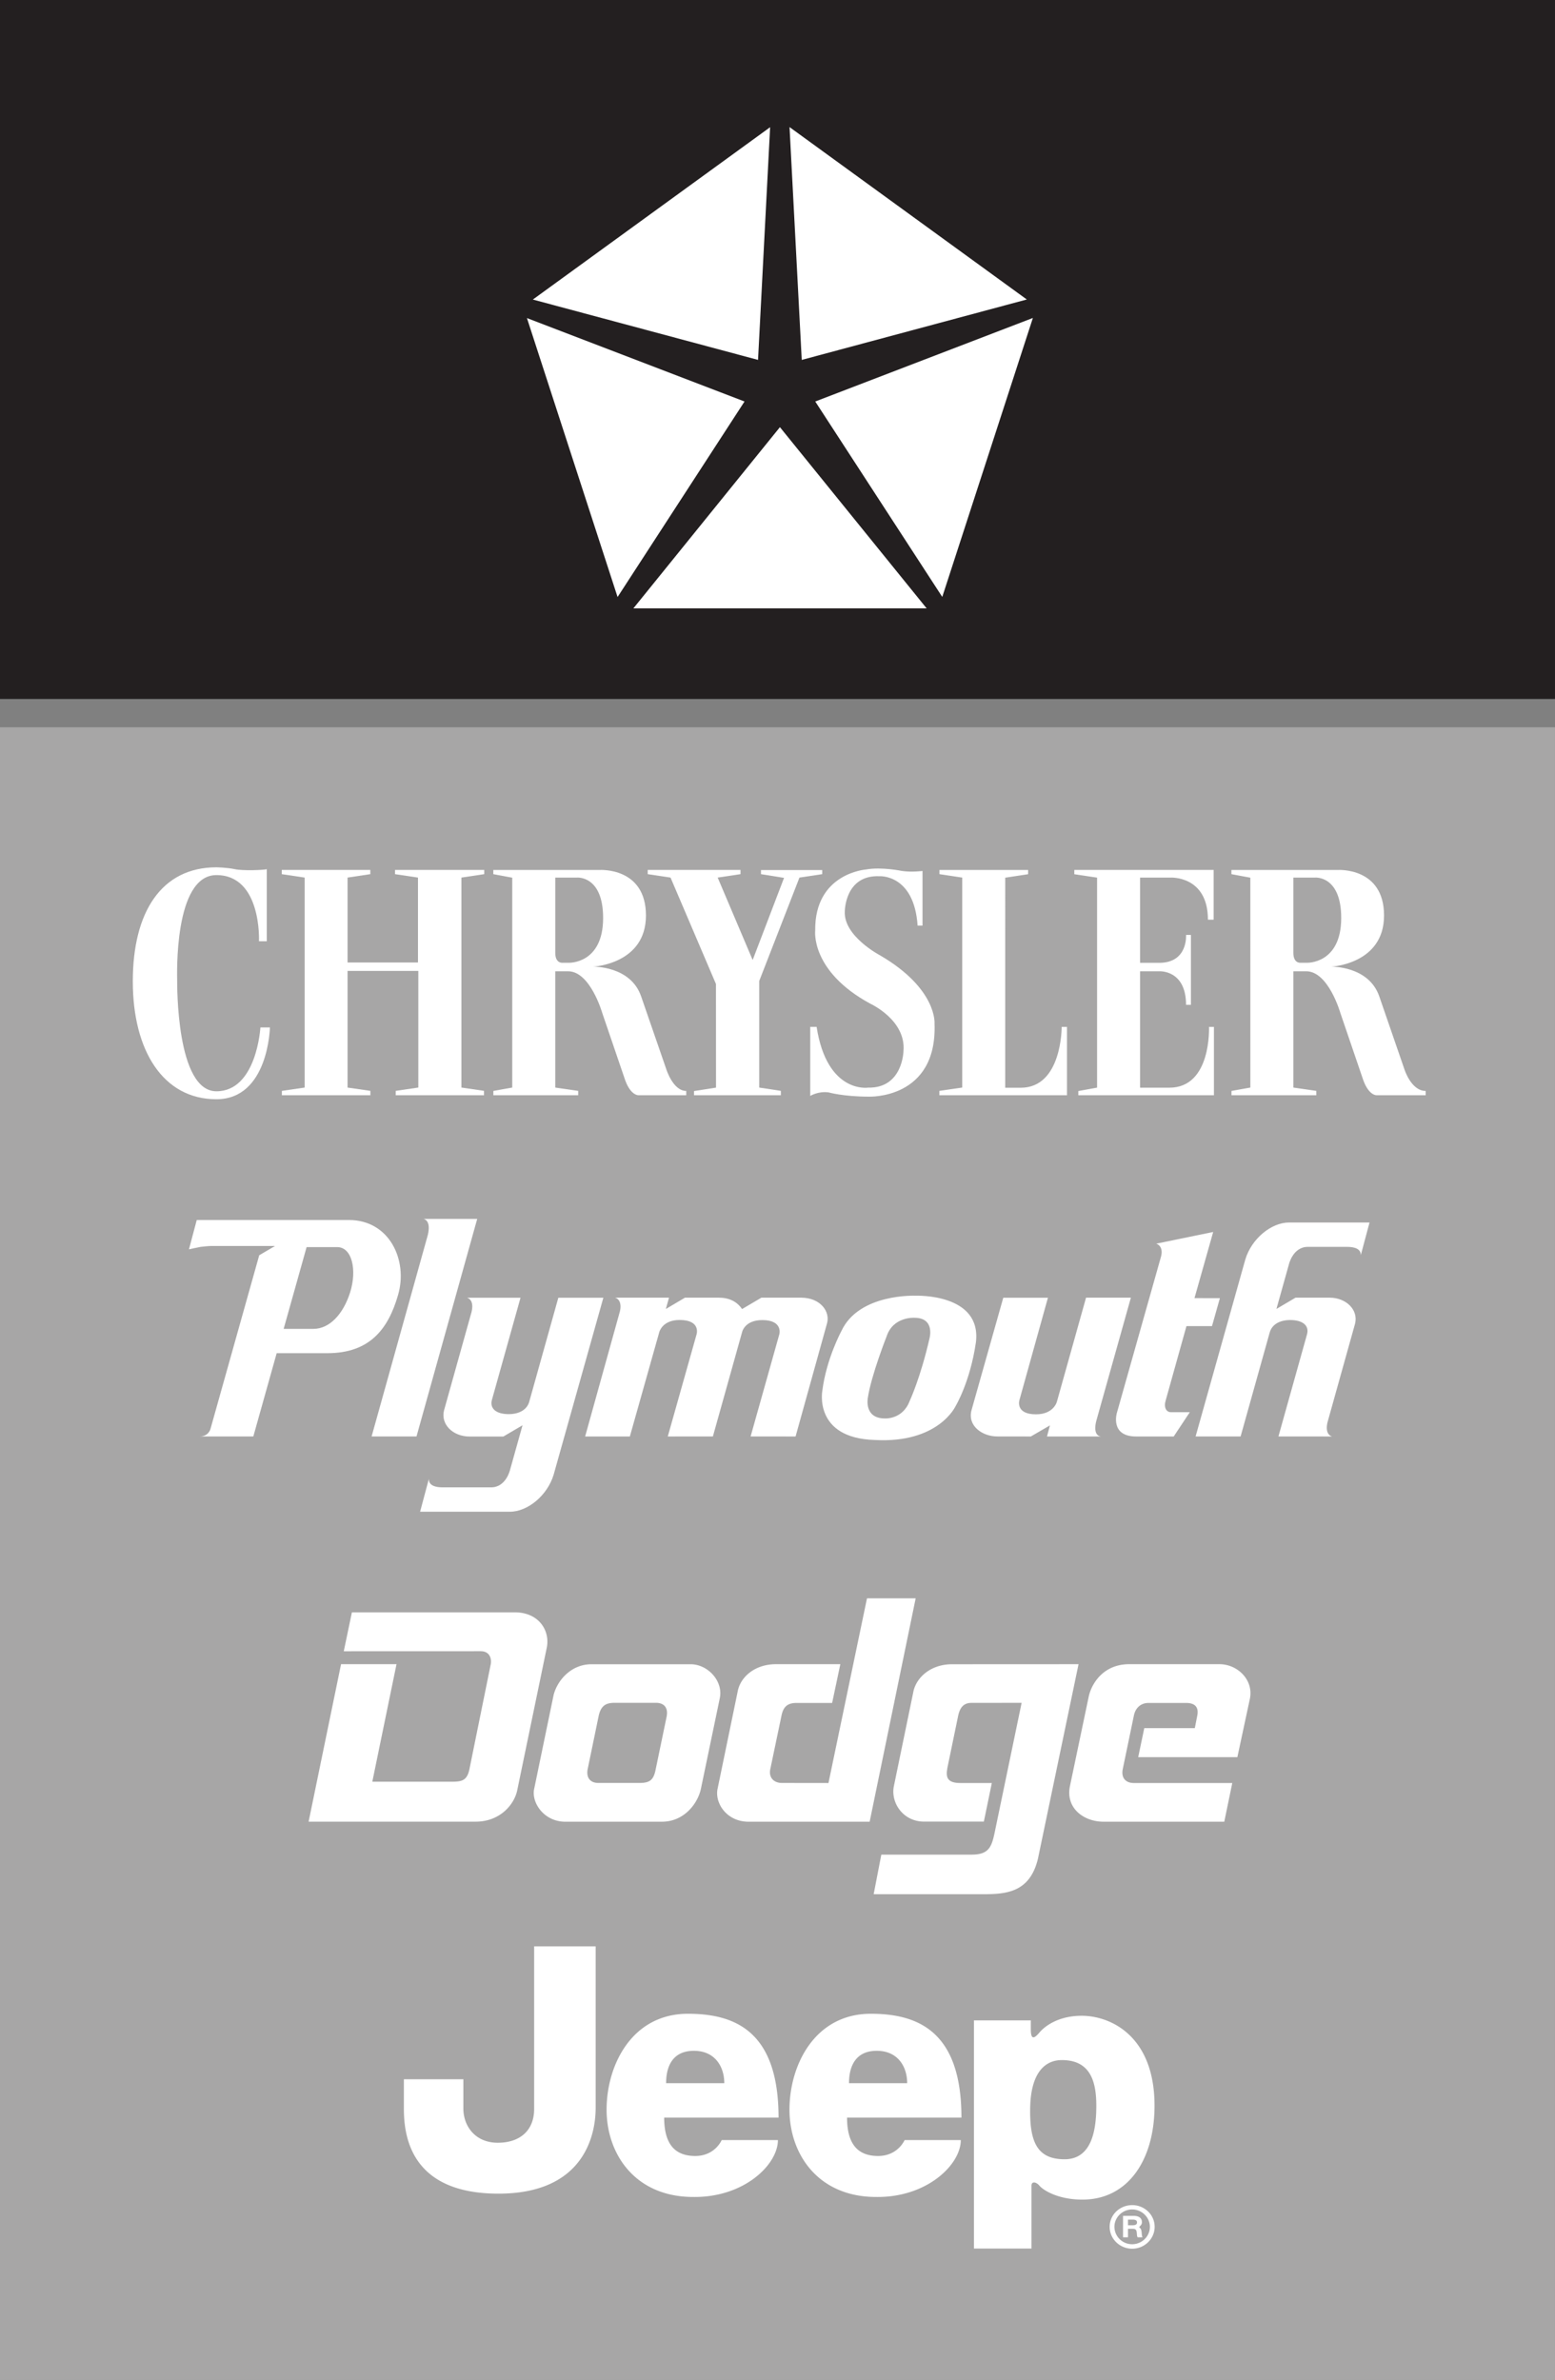 <svg xmlns="http://www.w3.org/2000/svg" width="102.961" height="157.57"><rect width="100%" height="100%" fill="#808080" stroke="none"/><defs><clipPath id="a"><path d="M0 48h102.96v109.57H0Zm0 0"/></clipPath><clipPath id="b"><path d="M0 0h102.96v47H0Zm0 0"/></clipPath></defs><g clip-path="url(#a)"><path fill="#a7a6a6" d="M102.96 157.57V48.152H0V157.57h102.96"/></g><g clip-path="url(#b)"><path fill="#231f20" d="M102.96 46.277V-.003H0v46.28h102.96"/></g><path fill="#fff" d="m41.938 40.277 9.703-11.996 9.714 11.996zm20.452-.757-8.41-12.938 14.41-5.531zm5.598-19.692-14.902 4-.809-15.414zM50.992 8.422l-.8 15.406-14.91-3.996ZM34.89 21.059l14.407 5.523-8.406 12.945zm-8.636 89.121-1.602 7.78h5.32c.68 0 .981-.128 1.126-.905l1.39-6.844c.075-.32-.011-.89-.66-.89l-9.066.003.539-2.578h10.773c1.633 0 2.356 1.238 2.13 2.34l-1.966 9.488c-.215.93-1.152 2.032-2.742 2.032H20.434l2.148-10.426h3.672m11.176 10.43c-1.43 0-2.274-1.294-2.055-2.204l1.281-6.187c.239-.938 1.13-2.028 2.496-2.035h6.578c1.133 0 2.18 1.12 1.926 2.265l-1.25 5.996c-.199.926-1.082 2.164-2.582 2.164zm3.265-7.872c-.582 0-.898.192-1.05.84l-.723 3.496c-.133.574.121.969.7.969h2.722c.68 0 .922-.2 1.058-.84l.735-3.539c.133-.66-.23-.926-.696-.926h-2.746m14.403.008H52.73c-.636 0-.863.309-.976.797l-.746 3.562c-.13.575.222.938.765.938l3.082.004 2.551-12.227h3.223l-3.047 14.79H49.57c-1.472 0-2.261-1.254-2.054-2.192l1.34-6.488c.206-.942 1.16-1.75 2.523-1.75h4.262l-.543 2.566m10.574 5.301h-2.086c-1.004 0-.95-.524-.836-1.102l.695-3.36c.114-.51.34-.847.89-.843l3.31-.004-1.688 8.121c-.262 1.258-.316 1.934-1.633 1.93h-5.969l-.507 2.621h7.222c1.547 0 3.114-.11 3.653-2.34l2.691-12.89-8.375.004c-1.363 0-2.309.812-2.547 1.746l-1.308 6.336c-.215 1.066.593 2.336 2 2.336h3.96l.528-2.555m10.094-3.633-.403 1.922h6.567l.828-3.863c.258-1.258-.824-2.293-2.016-2.293h-5.969c-1.726 0-2.484 1.289-2.675 2.097l-1.246 5.938c-.325 1.48.89 2.394 2.218 2.394h7.993l.53-2.562H75.07c-.504 0-.84-.309-.734-.895l.742-3.574c.098-.488.45-.832.965-.832h2.492c.598 0 .844.285.742.832l-.164.836h-3.347m-.801 31.867c.644 0 1.172.524 1.172 1.149 0 .636-.528 1.152-1.172 1.152a1.165 1.165 0 0 1-1.176-1.152c0-.625.527-1.149 1.176-1.149zm-.278.672h.305c.207 0 .293.059.293.184 0 .136-.094.191-.312.191h-.285Zm-.328-.25v1.422h.329v-.563h.269c.254 0 .3.051.32.348.008.13.016.164.051.215h.32c-.007-.02-.015-.02-.015-.05-.016-.028-.016-.052-.024-.071 0-.008 0-.035-.007-.074-.012-.223-.043-.36-.102-.403-.043-.043-.066-.062-.066-.07 0-.008.015-.027.035-.059.113-.105.14-.168.14-.28 0-.27-.199-.415-.558-.415zm.606-.71c-.824 0-1.492.644-1.492 1.437 0 .797.668 1.449 1.492 1.449.82 0 1.488-.652 1.488-1.45 0-.792-.668-1.437-1.488-1.437m-10.477 2.875v-15.105h3.766v.613c0 .816.328.48.598.16.046-.05.882-1.078 2.773-1.078 1.887 0 4.82 1.313 4.82 5.953 0 3.59-1.754 6.219-4.773 6.219-1.664 0-2.629-.656-2.848-.922-.219-.262-.527-.305-.527 0v4.16zm3.723-9.324c-.043 2.23.437 3.414 2.277 3.414s2.102-2.016 2.102-3.547c0-1.531-.352-3.02-2.278-3.02-1.183 0-2.058.919-2.101 3.153M35.367 128.86h4.074v10.683c0 1.84-.789 5.691-6.437 5.691-5.649 0-6.262-3.59-6.262-5.605v-1.969h3.938v1.926c0 1.184.789 2.277 2.28 2.277 1.49 0 2.407-.832 2.407-2.234v-10.77m10.183 4.465c3.2 0 6 1.227 6 6.875h-7.573c0 1.793.742 2.54 2.058 2.54 1.313 0 1.75-1.052 1.75-1.052h3.723c0 1.622-2.235 3.81-5.606 3.766-3.855 0-5.738-2.848-5.738-5.781 0-2.934 1.664-6.348 5.387-6.348zm2.407 4.598c0-1.094-.613-2.145-2.012-2.145-1.36 0-1.84.961-1.84 2.145h3.852m9.703-4.598c3.195 0 6 1.227 6 6.875h-7.574c0 1.793.742 2.54 2.055 2.54 1.316 0 1.754-1.052 1.754-1.052h3.722c0 1.622-2.234 3.81-5.605 3.766-3.856 0-5.739-2.848-5.739-5.781 0-2.934 1.664-6.348 5.387-6.348zm2.406 4.598c0-1.094-.613-2.145-2.015-2.145-1.356 0-1.836.961-1.836 2.145h3.851M24.52 57.594h-5.864v.281l1.516.227v13.902l-1.508.219v.289h5.86v-.29l-1.512-.218V64.28h4.687v7.723l-1.496.219v.289h5.844v-.29l-1.496-.218V58.102l1.512-.227v-.281h-5.907v.281l1.52.227v5.62h-4.664v-5.62l1.508-.227v-.281m24.511 0h-6.144v.281l1.511.227 3.008 7.046.004 6.86-1.457.226v.278h5.75v-.29l-1.433-.218v-7.055l2.664-6.847 1.507-.227v-.273h-4.054v.273l1.527.246-2.078 5.438-2.316-5.457 1.511-.227v-.281"/><path fill="#fff" d="M61.082 61.281v-3.617s-.7.094-1.355 0c0 0-1.356-.285-2.383-.098 0 0-3.414.239-3.367 4.043 0 0-.329 2.68 3.644 4.84 0 0 2.387 1.082 2.2 3.149 0 0-.048 2.46-2.337 2.41 0 0-2.722.426-3.414-4.024h-.422v4.575s.516-.329 1.215-.235c0 0 .98.281 2.668.281 0 0 4.535.192 4.348-4.84 0 0 .187-2.3-3.602-4.511 0 0-2.433-1.27-2.34-2.914 0 0 0-2.422 2.293-2.328 0 0 2.293-.16 2.528 3.27h.324m6.992-3.684h-5.87v.277l1.507.227v13.902l-1.512.219v.289h8.45v-4.524h-.352s.031 4.028-2.711 4.028h-1.027V58.109l1.515-.23v-.281M80.36 60.89v-3.296h-9.227v.285l1.508.226v13.903l-1.243.226v.278h8.98v-4.524h-.327s.18 4.024-2.621 4.024h-1.942v-7.707h1.266s1.777-.118 1.777 2.222h.324v-4.629h-.324s.145 1.848-1.777 1.848h-1.266v-5.644H77.5s2.48-.141 2.48 2.789h.38m-62.696-3.344v4.77h-.516s.196-4.38-2.82-4.38c-2.836 0-2.598 6.727-2.598 6.977.004.246-.07 7.336 2.598 7.336 2.672 0 2.914-4.227 2.914-4.227h.63s-.095 4.754-3.544 4.754c-3.531 0-5.535-3.222-5.535-7.808s1.895-7.547 5.535-7.547c0 0 .711.012 1.23.125.524.113 1.93.058 2.106 0m15 .051h7.043s3.063-.2 3.063 3.015c0 3.223-3.497 3.387-3.497 3.387s2.485-.063 3.18 1.973l1.66 4.804s.442 1.45 1.325 1.45v.285H42.3s-.578.07-.969-1.184l-1.45-4.25s-.792-2.773-2.265-2.773h-.851v7.699l1.52.219v.289h-5.618v-.285l1.25-.223V58.109l-1.254-.234Zm4.102 5.492c0 .719.492.652.492.652h.406s2.27.082 2.27-2.965c0-2.824-1.727-2.675-1.727-2.675h-1.441v4.988m44.769-5.492h7.047s3.059-.2 3.059 3.015c0 3.223-3.496 3.387-3.496 3.387s2.484-.063 3.183 1.973l1.656 4.804s.442 1.45 1.414 1.45v.285h-3.226s-.578.07-.969-1.184l-1.45-4.25s-.788-2.773-2.265-2.773h-.851v7.699l1.52.219v.289h-5.618v-.285l1.25-.223V58.109l-1.254-.234Zm4.102 5.492c0 .719.492.652.492.652h.41s2.266.082 2.266-2.965c0-2.824-1.727-2.675-1.727-2.675h-1.441v4.988M32.516 98.473h-3.184c-.844 0-.937-.332-.937-.555l-.579 2.168h5.942c1.191 0 2.492-1.086 2.902-2.457l3.29-11.711h-2.981l-1.926 6.883c-.137.504-.629.824-1.36.824-.831 0-1.265-.367-1.113-.941l1.895-6.766h-3.543c.242.07.445.34.3.945l-1.82 6.508c-.238.914.57 1.738 1.696 1.738h2.23l1.27-.746-.82 2.93s-.258 1.18-1.262 1.18m33.511-3.371 2.227.003 1.266-.734-.196.734h3.559c-.574-.093-.293-1.039-.293-1.039l2.289-8.152H71.91l-1.926 6.875s-.195.848-1.39.848c-1.395 0-1.094-.946-1.094-.946l1.887-6.773H66.43l-2.102 7.441c-.281 1.028.692 1.739 1.7 1.743m9.199.003h2.488l1.066-1.609h-1.254c-.316 0-.48-.332-.343-.781l1.375-4.918h1.691l.523-1.852H79.09l1.238-4.379-3.77.774s.5.129.32.844l-2.929 10.37s-.465 1.551 1.278 1.551m-17.313.231c-4.062-.125-3.465-3.262-3.465-3.262.27-2.125 1.266-3.957 1.266-3.957 1.164-2.5 4.918-2.332 4.918-2.332s4.387-.168 3.984 3.094c-.387 2.64-1.344 4.215-1.344 4.215s-1.125 2.48-5.359 2.242zm2.633-8.09s-1.406-.094-1.84 1.227c0 0-1.023 2.586-1.246 4.078 0 0-.27 1.351 1.117 1.36 0 0 1.184.089 1.652-1.153 0 0 .72-1.528 1.317-4.156 0 0 .383-1.356-1-1.356m-14.426 1.102-1.906 6.757 2.988-.003 1.93-6.895s.156-.809 1.34-.809c1.382 0 1.132.93 1.132.93L49.7 95.102l2.977.003 2.078-7.472c.238-.809-.45-1.719-1.711-1.719h-2.629l-1.281.754c-.336-.496-.852-.754-1.547-.754h-2.234l-1.266.75.21-.75h-3.57c.235.059.462.356.31.938l-2.294 8.253h2.961l1.945-6.898s.188-.816 1.348-.816c1.434 0 1.125.957 1.125.957M28.047 80.7h3.55l-4.019 14.402h-2.973l3.68-13.188s.352-1.043-.238-1.215m58.551 1.851h2.57c.844 0 .934.329.934.552l.578-2.165h-5.325c-1.19 0-2.496 1.086-2.902 2.458l-3.289 11.707h2.98l1.926-6.88c.137-.507.63-.827 1.356-.827.836 0 1.27.37 1.117.94l-1.895 6.767 3.551.003c-.242-.07-.445-.34-.3-.945l1.82-6.512c.238-.91-.57-1.738-1.696-1.734h-2.242l-1.265.746.82-2.93s.258-1.18 1.262-1.18m-63.493-1.777c2.68 0 3.918 2.66 3.254 4.954-.652 2.273-1.882 3.863-4.687 3.863H18.32l-1.547 5.512h-3.55c.609 0 .718-.516.718-.516l3.223-11.48 1.047-.614h-4.223c-.152 0-.515.035-.707.059-.125.02-.77.164-.77.164l.516-1.942zm-2.804 1.793-1.52 5.414h1.977c1.039-.003 1.957-.937 2.426-2.421.464-1.485.125-2.993-.86-2.993h-2.023"/></svg>
